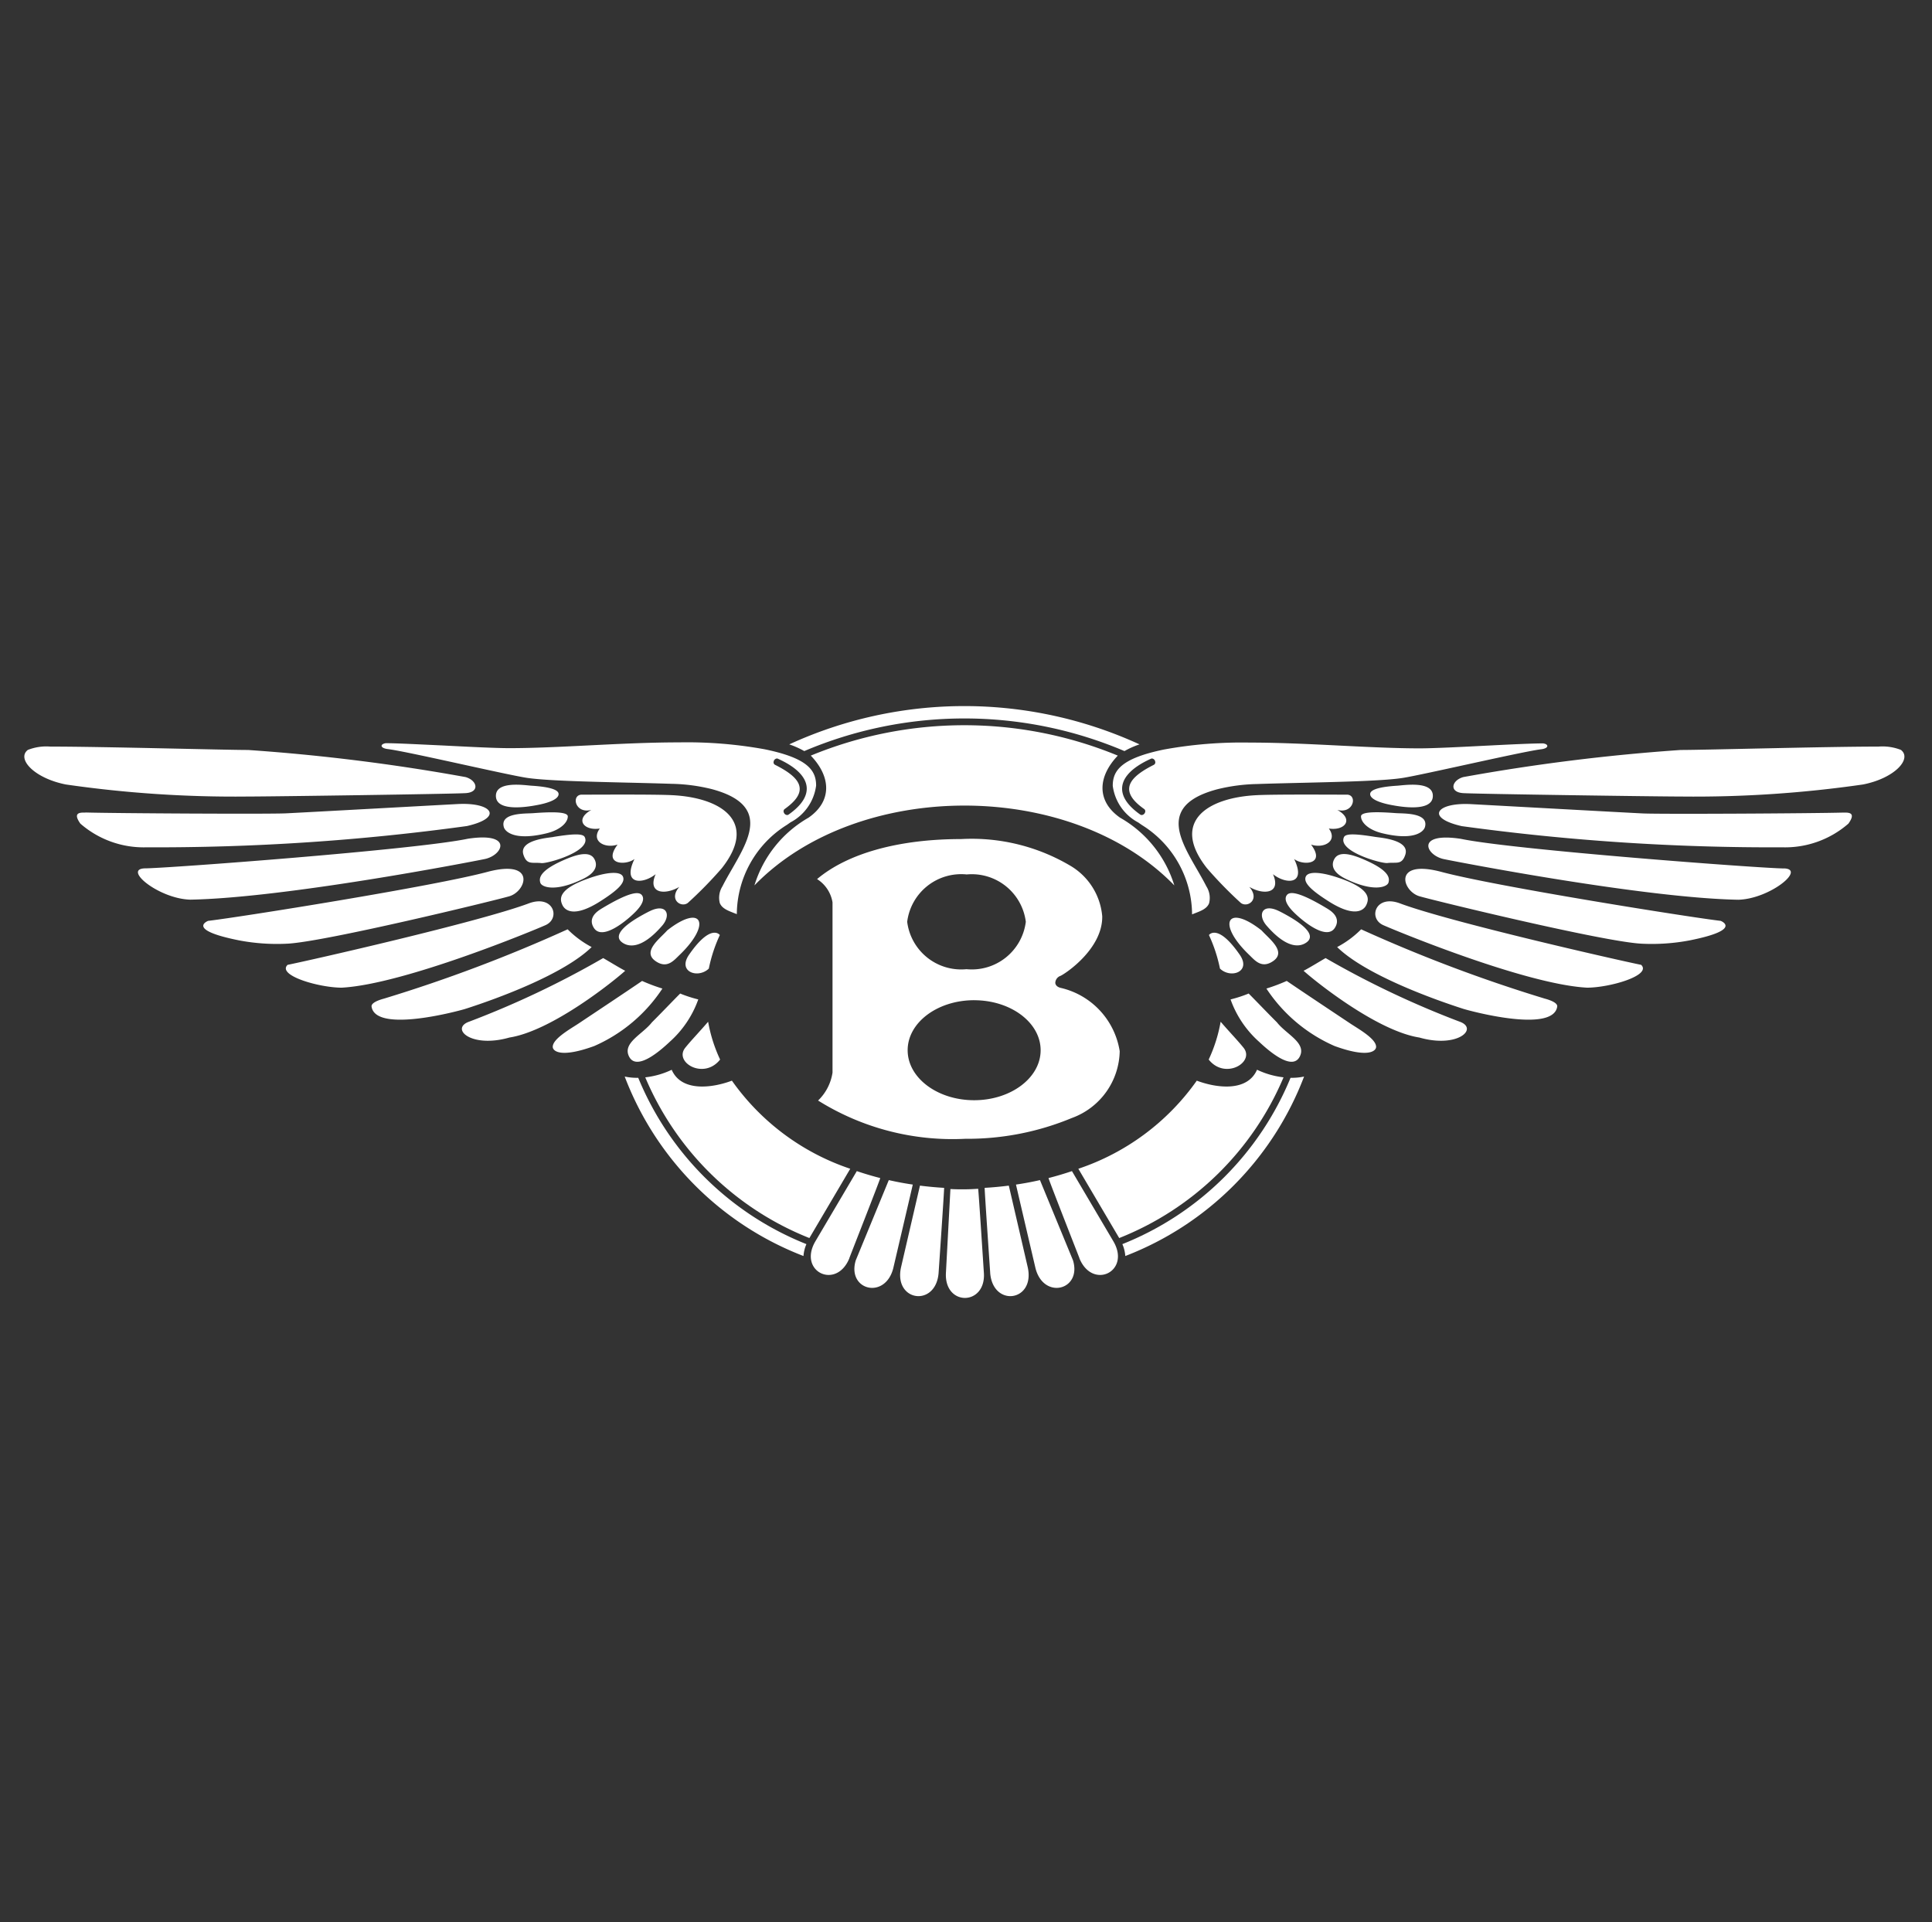 <svg xmlns="http://www.w3.org/2000/svg" width="86.447" height="86" viewBox="0 0 86.447 86">
  <rect x="0" y="0" width="86.447" height="86" fill="#333333" stroke="none"/>
  <g id="bently" transform="translate(-751.553 611)">
    <rect id="Rectangle_16" data-name="Rectangle 16" width="86" height="86" transform="translate(752 -611)" fill="none"/>
    <g id="Group_32" data-name="Group 32" transform="translate(751.821 -610)">
      <g id="bentley-logo-svgrepo-com" transform="translate(-0.268 30.29)">
        <path id="Path_42" data-name="Path 42" d="M44.193,26.4a1.158,1.158,0,0,0,2.111-.266,1.162,1.162,0,0,0,2.065-.442,1.181,1.181,0,0,0,1.942-.429h0a14.211,14.211,0,0,0,8.4-8.5,1.584,1.584,0,0,0,.642-.492c1.287.3,2.725.908,3.255-.53,1.136.3,3.518,1.1,4.239-.832,1.665.227,4.088.378,4.391-1.363,1.438,0,3.936-.227,3.936-1.893,1.439,0,3.937-.984,3.634-2.12,1.287-.151,3.029-1.514,3.029-2.422,1.287-.378,2.725-1.363,2.422-2.649.757-.454,2.044-.984,2.044-1.741A1.343,1.343,0,0,0,85.015,1.36c-.682,0-3.255.156-4.164.156s-11.885-.152-14.459,0a62.127,62.127,0,0,1-7.419.071,26.779,26.779,0,0,0-7.557.3,19.054,19.054,0,0,0-16.53,0,26.883,26.883,0,0,0-7.557-.3,62,62,0,0,1-7.419-.071c-2.574-.152-13.551,0-14.459,0s-3.482-.156-4.164-.156A1.342,1.342,0,0,0,0,2.721c0,.757,1.287,1.287,2.044,1.741-.3,1.287,1.136,2.271,2.422,2.649,0,.908,1.741,2.271,3.028,2.422-.3,1.136,2.2,2.12,3.634,2.12,0,1.665,2.5,1.893,3.937,1.893.3,1.741,2.725,1.59,4.391,1.363.721,1.928,3.1,1.136,4.239.832.53,1.439,1.968.833,3.255.53a1.58,1.58,0,0,0,.642.492,14.212,14.212,0,0,0,8.4,8.5c0,.012,0-.012,0,0a1.181,1.181,0,0,0,1.942.429A1.163,1.163,0,0,0,40,26.138a1.158,1.158,0,0,0,2.11.266c.116.86,1.968.86,2.084,0Z" transform="translate(0 0)" fill="rgba(0,0,0,0)"/>
        <path id="Path_43" data-name="Path 43" d="M22.928,12.484c.445,1.018,1.852.806,2.695.488a10.612,10.612,0,0,0,5.295,3.942l-1.828,3.1a13.3,13.3,0,0,1-7.344-7.191,3.678,3.678,0,0,0,1.183-.338Z" transform="translate(7.126 4.091)" fill="#fff"/>
        <path id="Path_44" data-name="Path 44" d="M35.683,24.387a13.9,13.9,0,0,1-8-8.03,2.628,2.628,0,0,0,.606.056,13.564,13.564,0,0,0,7.525,7.442A1.6,1.6,0,0,0,35.683,24.387Zm2.053.093,0,.006c-.582,1.431-2.307.6-1.526-.748l1.859-3.15q.511.173,1.048.311C39.122,20.946,37.756,24.414,37.736,24.479Zm1.966.445c-.36,1.432-2.086.995-1.68-.345l1.478-3.59q.527.12,1.073.2c0,.014-.871,3.733-.871,3.733Zm2.026.226c-.128,1.54-2.019,1.273-1.68-.261,0,0,.844-3.645.847-3.653.355.045.715.079,1.08.1.013.033-.246,3.783-.247,3.814Zm.329-.023s.2-3.728.2-3.738a9.973,9.973,0,0,0,1.241-.012c.017.032.252,3.711.255,3.741C43.871,26.626,41.966,26.657,42.057,25.127ZM.977,1.742a2.251,2.251,0,0,1,1-.149c2.347,0,7.8.152,8.857.152a88.531,88.531,0,0,1,9.728,1.212c.53.152.644.681,0,.719s-8.644.152-9.78.152a52.758,52.758,0,0,1-8.109-.54C1.237,3,.468,2.13.977,1.742Zm2.577,2.8c1.363.038,8.176.076,8.971.038s6.965-.378,7.684-.416c1.556-.082,2.059.611.416.984A101.9,101.9,0,0,1,6.28,6.1a4.312,4.312,0,0,1-2.953-1.06c-.378-.53.038-.493.227-.493Zm2.65,2.5c.946,0,12.112-.833,14.459-1.325,2.041-.311,1.581.738.757.908-.693.143-8.971,1.741-13.172,1.817-1.4-.037-3.028-1.363-2.044-1.4ZM9.043,9.391c1.325-.152,10.145-1.552,12.529-2.2,2.157-.559,1.721.875.946,1.1-.69.2-8.206,2.028-9.917,2.12a9.077,9.077,0,0,1-2.167-.146C8.017,9.784,9.043,9.391,9.043,9.391ZM12.6,11.359c.946-.189,8.63-1.931,10.826-2.763,1.07-.373,1.392.678.719.984-.416.189-6.321,2.649-9.122,2.8-1.022,0-2.912-.55-2.423-1.022ZM25.13,9.769a67.185,67.185,0,0,1-8.214,3.1c-.284.076-.583.2-.559.359.182,1.209,3.944.181,4.2.1,1.447-.464,4.4-1.546,5.647-2.765A4.418,4.418,0,0,1,25.13,9.769Zm1.59,1.287a41.109,41.109,0,0,1-5.98,2.839c-.89.3.047,1.212,1.785.716,1.921-.3,4.726-2.571,5.18-2.987-.227-.114-.719-.416-.984-.568Zm1.742,1.023c-.686.469-2.006,1.346-2.845,1.906-.346.231-1.171.687-1.153,1.052.009.174.34.505,1.855-.045a7.018,7.018,0,0,0,3.051-2.572A8.123,8.123,0,0,1,28.461,12.079Zm1.7.567c-.355.355-.814.84-1.263,1.287-.413.533-1.334.917-1.018,1.533.343.667,1.424-.293,1.813-.66a4.608,4.608,0,0,0,1.281-1.9,5.813,5.813,0,0,1-.814-.265Z" transform="translate(0.269 0.522)" fill="#fff"/>
        <path id="Subtraction_2" data-name="Subtraction 2" d="M-735.658,587.389h0c-.048-.02-.1-.039-.148-.058-.255-.1-.518-.2-.613-.437a.963.963,0,0,1,.119-.753c.126-.251.279-.517.428-.774.5-.872,1.026-1.773.727-2.5-.2-.478-.73-.829-1.629-1.071a8.043,8.043,0,0,0-1.8-.238c-.6-.02-1.258-.036-1.955-.053h-.013c-1.868-.045-3.8-.091-4.6-.229-.494-.085-1.59-.324-2.75-.578-1.419-.31-2.882-.63-3.361-.692-.22-.023-.3-.094-.3-.148s.072-.1.186-.118c.466,0,1.454.051,2.5.1h.007c1.173.06,2.384.122,3.02.122,1.093,0,2.291-.06,3.56-.123,1.334-.066,2.711-.135,4.028-.135a19.456,19.456,0,0,1,3.842.309c1.909.392,2.3.932,2.3,1.623a2.17,2.17,0,0,1-1.149,1.647l-.015.011-.142.1a4.741,4.741,0,0,0-2.242,3.986Zm1.792-6.964a.164.164,0,0,0-.143.133.126.126,0,0,0,.063.151c.726.363,1.076.693,1.1,1.038.023.3-.2.6-.668.937a.124.124,0,0,0-.044.147.171.171,0,0,0,.149.124.122.122,0,0,0,.07-.023c.574-.405.845-.821.806-1.235-.044-.464-.487-.9-1.279-1.258A.123.123,0,0,0-733.866,580.424Z" transform="translate(768.627 -577.777)" fill="#fff"/>
        <path id="Path_46" data-name="Path 46" d="M20.535,3.324c.795,0,3.228-.017,4.045.022,2.258.107,3.87,1.207,2.239,3.271A18.287,18.287,0,0,1,25.3,8.169c-.3.227-.871-.152-.379-.719-.644.378-1.438.3-1.06-.567-.568.454-1.514.492-.946-.681-.378.3-1.438.265-.757-.644-.567.189-1.211-.152-.795-.719-.719.114-1.136-.416-.378-.832-.719.187-.908-.645-.454-.683Zm-2.221-.4c-.306-.02-1.636-.236-1.6.481s1.509.446,1.812.39c.559-.1,1.005-.275.992-.506s-.6-.327-1.2-.365Zm.054,1.229c-.323.025-1.484-.033-1.3.623.057.206.484.624,1.912.277.626-.152.95-.488.95-.754,0-.233-.841-.2-1.559-.146Zm.917,1.065c-.23.038-1.561.129-1.338.8.156.468.4.32.8.368.268.032,2.251-.527,1.941-1.163C20.6,5.032,20.014,5.1,19.285,5.215Zm.658.951c-1.32.536-1.3.9-1.243,1.095s.665.439,1.918-.173c.634-.31.642-.663.486-.912-.195-.313-.687-.2-1.161-.01Zm.924.9c-1.374.479-1.3.916-1.187,1.173.12.284.554.586,1.7-.145.693-.441,1.143-.811,1.02-1.1C22.29,6.725,21.635,6.795,20.868,7.068Zm.538,1.377c-.36.219-.524.515-.3.852.407.6,1.605-.462,1.906-.788.224-.242.367-.5.24-.682s-.537-.177-1.849.618Zm2.17.1c-1.6.816-1.447,1.212-1.224,1.381.246.187.827.383,1.8-.739.426-.491.192-1.029-.573-.642Zm.8.856c-.338.378-1.129.947-.516,1.371.516.357.819-.035,1.073-.278C26.4,9.082,25.916,8.187,24.375,9.4Z" transform="translate(5.476 0.942)" fill="#fff"/>
        <path id="Subtraction_1" data-name="Subtraction 1" d="M-744.913,593.121a11.34,11.34,0,0,1-6.6-1.711,2.189,2.189,0,0,0,.646-1.249v-7.619a1.521,1.521,0,0,0-.691-1.04c1.369-1.155,3.659-1.791,6.448-1.791a8.668,8.668,0,0,1,4.917,1.213,2.91,2.91,0,0,1,1.394,2.243c.023,1.447-1.63,2.557-1.866,2.664a.345.345,0,0,0-.234.318c.011.108.1.19.258.224a3.46,3.46,0,0,1,2.624,2.83,3.246,3.246,0,0,1-2.145,2.99,12.177,12.177,0,0,1-4.7.929Zm.383-6.2c-1.641,0-2.975,1-2.975,2.238s1.335,2.237,2.975,2.237,2.975-1,2.975-2.237S-742.889,586.922-744.53,586.922Zm-.342-5.628a2.436,2.436,0,0,0-2.654,2.12,2.435,2.435,0,0,0,2.654,2.12,2.435,2.435,0,0,0,2.654-2.12A2.436,2.436,0,0,0-744.872,581.295Z" transform="translate(788.118 -573.458)" fill="#fff"/>
        <path id="Path_49" data-name="Path 49" d="M24.177,11.972a6.762,6.762,0,0,1,.493-1.5c-.013-.019-.407-.523-1.376.879-.536.773.41,1.085.884.621Zm-.031,2.38c-.4.464-.776.853-1.024,1.164-.52.65.832,1.451,1.56.527a6.741,6.741,0,0,1-.536-1.691ZM42.775,2.241a3.824,3.824,0,0,1,.673-.3,18.776,18.776,0,0,0-15.672,0,3.862,3.862,0,0,1,.672.3A18.308,18.308,0,0,1,42.775,2.241Z" transform="translate(7.539 0.075)" fill="#fff"/>
        <path id="Path_50" data-name="Path 50" d="M44.213,8.04a5.261,5.261,0,0,0-2.429-3.031c-1.059-.74-1-1.834-.1-2.776a18.027,18.027,0,0,0-13.737,0c.905.943.962,2.036-.1,2.776A5.258,5.258,0,0,0,25.425,8.04C30.045,3.279,39.593,3.278,44.213,8.04Zm3.7,8.249c-.446,1.018-1.853.806-2.695.488a10.611,10.611,0,0,1-5.3,3.942l1.829,3.1A13.3,13.3,0,0,0,49.1,16.627a3.673,3.673,0,0,1-1.183-.338Z" transform="translate(8.332 0.286)" fill="#fff"/>
        <path id="Path_51" data-name="Path 51" d="M39.476,24.387a13.9,13.9,0,0,0,8-8.03,2.629,2.629,0,0,1-.606.056,13.564,13.564,0,0,1-7.525,7.442A1.6,1.6,0,0,1,39.476,24.387Zm-2.054.093,0,.006c.582,1.431,2.307.6,1.526-.748l-1.859-3.15q-.511.173-1.048.311C36.037,20.946,37.4,24.414,37.423,24.479Zm-1.966.445c.36,1.432,2.086.995,1.68-.345,0,0-1.4-3.4-1.478-3.59q-.526.12-1.073.2c0,.014.871,3.733.871,3.733Zm-2.025.226c.128,1.54,2.019,1.273,1.68-.261,0,0-.844-3.645-.847-3.653-.355.045-.715.079-1.08.1-.012.033.247,3.783.248,3.814ZM74.182,1.742a2.251,2.251,0,0,0-1-.149c-2.347,0-7.8.152-8.857.152A88.531,88.531,0,0,0,54.6,2.957c-.53.152-.644.681,0,.719s8.644.152,9.779.152a52.749,52.749,0,0,0,8.109-.54c1.433-.284,2.2-1.158,1.693-1.546ZM71.6,4.546c-1.363.038-8.175.076-8.97.038s-6.965-.378-7.684-.416c-1.556-.082-2.06.611-.416.984A101.89,101.89,0,0,0,68.879,6.1a4.313,4.313,0,0,0,2.953-1.06c.379-.53-.037-.493-.227-.493Zm-2.649,2.5c-.946,0-12.112-.833-14.459-1.325-2.041-.311-1.581.738-.757.908.693.143,8.97,1.741,13.172,1.817C68.311,8.407,69.939,7.082,68.955,7.044ZM66.116,9.391c-1.325-.152-10.145-1.552-12.529-2.2-2.157-.559-1.722.875-.946,1.1.69.2,8.206,2.028,9.917,2.12a9.078,9.078,0,0,0,2.167-.146C67.142,9.784,66.116,9.391,66.116,9.391Zm-3.558,1.968c-.946-.189-8.63-1.931-10.826-2.763-1.069-.373-1.392.678-.719.984.416.189,6.321,2.649,9.122,2.8,1.022,0,2.912-.55,2.423-1.022ZM50.029,9.769a67.224,67.224,0,0,0,8.214,3.1c.284.076.583.2.559.359-.182,1.209-3.944.181-4.2.1-1.446-.464-4.4-1.546-5.647-2.765A4.394,4.394,0,0,0,50.029,9.769Zm-1.59,1.287a41.11,41.11,0,0,0,5.98,2.839c.89.3-.047,1.212-1.785.716-1.921-.3-4.726-2.571-5.18-2.987.228-.114.72-.416.984-.568ZM46.7,12.079c.685.469,2.006,1.346,2.845,1.906.346.231,1.171.687,1.153,1.052-.009.174-.34.505-1.855-.045A7.018,7.018,0,0,1,45.79,12.42a8.26,8.26,0,0,0,.908-.341Zm-1.7.567c.355.355.814.84,1.263,1.287.414.533,1.335.917,1.018,1.533-.343.667-1.424-.293-1.813-.66a4.61,4.61,0,0,1-1.282-1.9,5.779,5.779,0,0,0,.814-.265Z" transform="translate(10.875 0.522)" fill="#fff"/>
        <path id="Subtraction_3" data-name="Subtraction 3" d="M-748,587.389h0a4.738,4.738,0,0,0-2.243-3.986l-.143-.1-.016-.012a2.17,2.17,0,0,1-1.147-1.646c0-.69.391-1.231,2.3-1.623a19.44,19.44,0,0,1,3.841-.309c1.317,0,2.694.069,4.025.135,1.271.063,2.469.123,3.563.123.637,0,1.848-.062,3.018-.122h.01c1.045-.054,2.033-.1,2.5-.1.115.016.188.062.187.118s-.08.125-.3.148c-.48.063-1.945.383-3.363.692-1.159.253-2.254.493-2.748.578-.8.138-2.733.184-4.6.229h-.014c-.7.017-1.354.032-1.954.053a8.047,8.047,0,0,0-1.8.238c-.9.242-1.432.593-1.629,1.072-.3.724.223,1.625.727,2.5.149.257.3.522.429.774a.963.963,0,0,1,.118.753c-.095.239-.358.339-.612.437-.052.02-.1.039-.148.059Zm-1.792-6.964a.122.122,0,0,0-.055.014c-.793.359-1.235.794-1.28,1.258-.039.414.232.829.805,1.235a.121.121,0,0,0,.07.023.172.172,0,0,0,.15-.124.123.123,0,0,0-.044-.147c-.472-.333-.69-.64-.668-.936.026-.345.376-.675,1.1-1.038a.126.126,0,0,0,.063-.152A.164.164,0,0,0-749.8,580.424Z" transform="translate(801.339 -577.777)" fill="#fff"/>
        <path id="Path_53" data-name="Path 53" d="M47.124,3.324c-.795,0-3.228-.017-4.045.022-2.258.107-3.87,1.207-2.239,3.271a18.288,18.288,0,0,0,1.514,1.552c.3.227.871-.152.378-.719.644.378,1.439.3,1.061-.567.567.454,1.514.492.946-.681.378.3,1.438.265.757-.644.568.189,1.212-.152.795-.719.72.114,1.136-.416.378-.832.72.187.91-.645.455-.683Zm2.221-.4c.306-.02,1.636-.236,1.6.481s-1.509.446-1.812.39c-.559-.1-1.005-.275-.992-.506s.6-.327,1.2-.365ZM49.292,4.15c.322.025,1.484-.033,1.3.623-.057.206-.483.624-1.911.277-.626-.152-.95-.488-.95-.754,0-.233.841-.2,1.559-.146Zm-.918,1.065c.23.038,1.561.129,1.338.8-.156.468-.4.32-.8.368-.268.032-2.251-.527-1.941-1.163C47.062,5.032,47.645,5.1,48.374,5.215Zm-.658.951c1.32.536,1.3.9,1.243,1.095s-.665.439-1.918-.173c-.634-.31-.643-.663-.487-.912.2-.313.688-.2,1.162-.01Zm-.925.9c1.374.479,1.3.916,1.187,1.173-.12.284-.554.586-1.7-.145-.693-.441-1.143-.811-1.019-1.1C45.37,6.725,46.024,6.795,46.791,7.068Zm-.538,1.377c.36.219.524.515.3.852-.406.6-1.605-.462-1.906-.788-.223-.242-.367-.5-.24-.682s.538-.177,1.849.618Zm-2.17.1c1.6.816,1.447,1.212,1.224,1.381-.246.187-.827.383-1.8-.739-.426-.491-.192-1.029.573-.642Zm-.8.856c.338.378,1.129.947.517,1.371-.517.357-.82-.035-1.073-.278C41.257,9.082,41.744,8.187,43.284,9.4Z" transform="translate(13.167 0.942)" fill="#fff"/>
        <path id="Path_55" data-name="Path 55" d="M41.238,9.469a6.763,6.763,0,0,0-.493-1.5c.013-.019.407-.523,1.376.879.536.773-.41,1.085-.883.621Zm.031,2.38c.4.464.776.853,1.025,1.164.52.65-.832,1.451-1.56.527A6.714,6.714,0,0,0,41.268,11.85Z" transform="translate(13.349 2.578)" fill="#fff"/>
      </g>
    </g>
  </g>
</svg>
